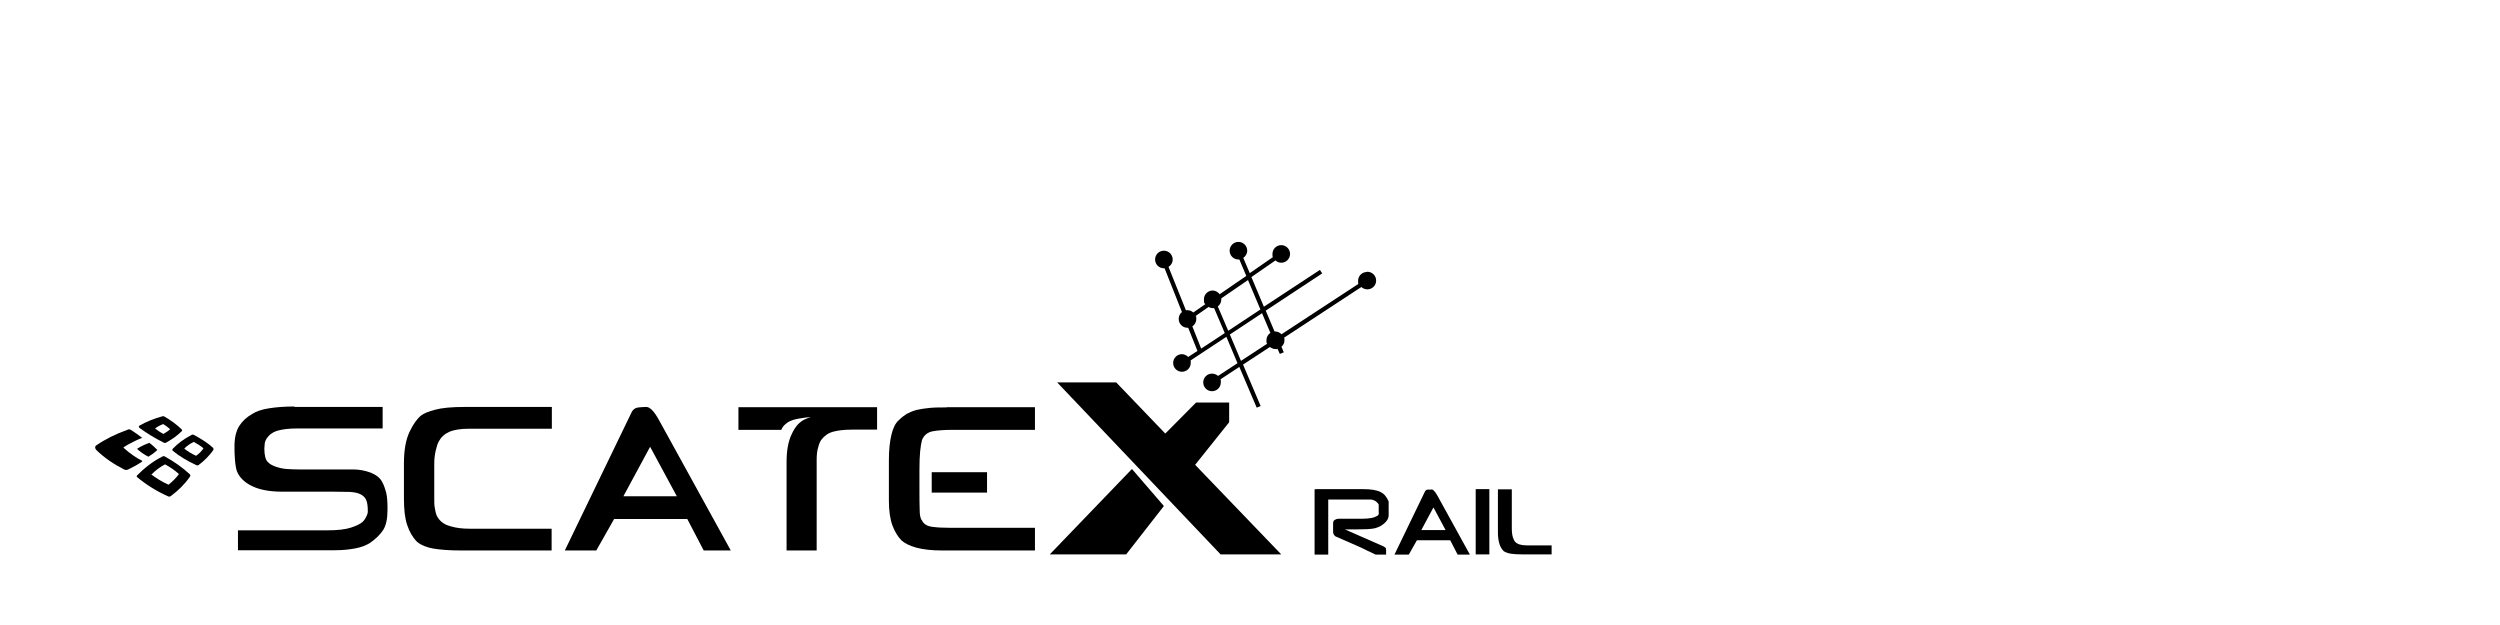 <?xml version="1.0" encoding="UTF-8"?>
<svg id="Layer_1" xmlns="http://www.w3.org/2000/svg" version="1.1" viewBox="0 0 1080 270">
  <!-- Generator: Adobe Illustrator 29.0.0, SVG Export Plug-In . SVG Version: 2.1.0 Build 186)  -->
  <defs>
    <style>
      .st0 {
        fill-rule: evenodd;
      }
    </style>
  </defs>
  <g>
    <g>
      <g>
        <polygon class="st0" points="489 202.6 453.5 239.5 486.5 239.5 502.8 218.6 489 202.6"/>
        <polygon class="st0" points="531 182.4 531 173.9 516.7 173.9 503.4 187.3 482.2 165.2 456.7 165.2 527.3 239.5 553.5 239.5 516.3 200.8 531 182.4"/>
      </g>
      <path class="st0" d="M61.5,199.1c-1.4-.7-2.5-1.3-3.9-2.3-1.3-.9-2.6-1.9-3.7-2.9-.2-.2-.4-.4-.6-.6h0c.8-.5,1.5-1,2.3-1.4h0c.7-.4,1.5-.8,2.3-1.2,0,0,.2,0,.2-.1,1.5-.7,1.9-.9,3.2-1.4h.2c-1.6-1.2-3.2-2.4-5-3.5-.5-.3-1-.3-1.5,0-5,1.8-9.3,3.9-13.4,6.7-.7.5-.6,1.4,0,2,3.6,3.5,7.5,6.1,12.2,8.5.6.2.9.2,1.6-.1,2.1-1,4.1-2.1,6-3.4h0v-.3Z"/>
      <path class="st0" d="M78.4,185.4c-2.1-2-4.5-3.8-7.3-5.4-.2-.2-.5-.2-.8-.2-3.4.9-7.2,2.4-10.1,4.1-.3.3-.3.6,0,.9,3.1,2.3,6.7,4.5,10.5,6.4.3.2.7.2,1.1,0,2.5-1.4,4.8-3,6.8-5,.2-.3,0-.6-.2-.8ZM70.7,187.5c-1.4-.7-2.6-1.5-3.7-2.4,1-.8,2.2-1.4,3.5-1.9,1.2.7,2.1,1.5,3,2.2-.8.8-1.8,1.4-2.8,2h0Z"/>
      <path class="st0" d="M82,204.9c-3-2.8-6.6-5.4-10.8-7.7-.3-.2-.7-.2-1,0-4.4,2.2-7.9,5.1-11,8.2-.2.3-.2.5,0,.7,4.1,3.4,8.6,6.2,13.6,8.4.4.1.7,0,1-.2,3.2-2.4,6-5.1,8.2-8.3.3-.4.3-.8,0-1.1h0ZM72.8,209.4c-2.7-1.2-5.1-2.7-7.4-4.4,1.7-1.7,3.6-3.2,5.9-4.4,2.2,1.2,4.3,2.6,6,4.2-1.3,1.8-2.8,3.2-4.5,4.6h0Z"/>
      <path class="st0" d="M92.2,193.6c-2.2-2.1-5.1-3.9-8.4-5.7-.3-.2-.7-.2-1.1,0-3.2,1.7-5.8,3.6-8.1,6-.2.3-.2.6,0,.8,3,2.5,6.5,4.5,10.1,6.2.4.2.8.2,1.1,0,2.5-1.9,4.6-4,6.3-6.4.2-.3.2-.6,0-.8h0ZM84.7,196.9c-2-.9-3.6-1.9-5.1-3.1,1.1-1.2,2.5-2.1,4.1-2.9,1.6.9,3,1.7,4.2,2.8-.9,1.3-1.9,2.3-3.2,3.2Z"/>
      <path class="st0" d="M59.2,193.9c1.5-1,3.4-1.9,5.3-2.6,1.4,1,2.5,2.1,3.5,3.1-1.2,1.1-2.4,2-3.9,2.9-1.8-.9-3.7-2.2-5-3.5h.1Z"/>
      <g>
        <path d="M127.1,175.8h38.2v9.3h-37.1c-3.2,0-5.9.3-8.1.9-2.2.6-3.8,1.8-4.9,3.4-.4.7-.7,1.3-.8,1.9,0,.6-.2,1.5-.2,2.5,0,2.8.5,4.7,1.4,5.7s2.2,1.7,3.8,2.2c1.5.5,3,.8,4.4.9,1.4.1,3.3.2,5.5.2h23.3c2.6,0,5.2.5,7.6,1.4,2.4,1,4.1,2.3,5,4.2.7,1.3,1.2,2.8,1.6,4.3.4,1.6.6,3.8.6,6.6v1c0,3.8-.6,6.7-1.9,8.7-1.3,2-3.2,3.8-5.6,5.5-1.7,1.1-3.8,1.9-6.4,2.4-2.6.5-5.5.8-8.7.8h-42v-8.6h38.6c4.5,0,7.9-.4,10.3-1.2,2.4-.8,4-1.6,5-2.5.4-.4.8-.9,1.1-1.4.2-.4.5-.9.7-1.4s.4-1,.4-1.5c0-2.3-.2-4-.7-5.1s-1.3-1.9-2.5-2.5-2.8-.9-4.8-1c-2.1,0-4.5-.1-7.2-.1h-21.7c-5.5,0-9.8-.8-13.1-2.4-3.3-1.6-5.4-3.7-6.5-6.3-.4-1.1-.7-2.7-.9-5-.2-2.2-.2-4.2-.2-5.9,0-3.7.7-6.6,2-8.7,1.3-2.1,3.2-3.9,5.7-5.3,1.7-1.1,4-1.9,7.1-2.4s6.8-.8,11.2-.8l-.2.2Z"/>
        <path d="M201,175.8h37.4v9.4h-35.6c-3.9,0-6.8.5-8.8,1.4s-3.5,2.3-4.5,4.2c-.5.9-.9,2.2-1.3,4-.4,1.7-.6,3.6-.6,5.5v15.1c0,1.6,0,2.9.2,3.8.2,1,.3,1.8.5,2.5s.4,1.2.6,1.5c.2.3.4.6.6.9,1.2,1.6,2.9,2.7,5.3,3.3,2.4.7,5,1,7.9,1h35.6v9.4h-39.4c-4.7,0-8.6-.3-11.6-.8s-5.4-1.5-7.1-2.9c-1.9-1.9-3.3-4.3-4.3-7.3-1-2.9-1.4-6.8-1.4-11.5v-15.1c0-5.7.8-10.2,2.4-13.6,1.6-3.4,3.3-5.7,5-7.1,1.2-.9,3.3-1.8,6.1-2.5,2.9-.8,7.1-1.2,12.8-1.2h.2Z"/>
        <path d="M279.2,175.8c1.6,0,3.4,1.9,5.5,5.7l31,56.3h-11.7l-7.1-13.6h-31.6l-7.7,13.6h-13.6l29-60c.7-1.1,1.6-1.7,2.9-1.8,1.2-.1,2.4-.2,3.3-.2h0ZM280.8,193.1l-11.5,21.3h23.1l-11.5-21.3h-.1Z"/>
        <path d="M378.9,175.8v9.8h-10.8c-3.3,0-6,.3-8.2.9-2.2.6-3.8,1.8-5,3.4-.5.6-1,1.6-1.4,3.2-.5,1.5-.7,3.4-.7,5.5v39.2h-13v-38.1c0-5,.7-9,2.2-12.1,1.4-3.1,3.2-5.2,5.4-6.3,1.2-.6,2.1-.9,2.5-1,.3,0,.6-.1.7-.1h0c-1.7,0-3.4.3-5.3.6s-3.5.8-4.8,1.5c-.8.6-1.4,1.1-1.8,1.5s-.8,1-1.2,1.9h-18.5v-9.8h59.9Z"/>
        <path d="M409,175.9h38.1v9.8h-35.8c-3.3,0-6.1.2-8.3.6-2.2.4-3.8,1.6-4.7,3.8-.3,1.2-.6,2.8-.8,4.9-.2,2.1-.3,4.8-.3,8.1v7.6c0,3.8,0,7,.1,9.5,0,2.5.4,4.1,1,4.6.7,1.6,2.2,2.5,4.5,2.8,2.2.3,4.7.4,7.4.4h36.9v9.8h-40.2c-4.4,0-8-.4-11-1.2-2.9-.8-5.1-1.9-6.4-3.1-1.7-1.7-3-3.9-4-6.6-1-2.8-1.5-6.3-1.5-10.7v-17.4c0-4.4.4-8.1,1.1-11,.7-3,1.8-5.1,3.2-6.3,1.2-1.2,2.3-2,3.4-2.7,1.1-.6,2.5-1.2,4.2-1.7,1.8-.4,3.8-.7,5.9-.9s4.5-.2,7.1-.2h0ZM402.5,204h23.9v8.8h-23.9v-8.8Z"/>
      </g>
    </g>
    <path d="M590.5,117.5c-2.1,0-3.8,1.7-3.8,3.8s0,.9.2,1.3l-33.3,21.8c-.7-.7-1.6-1.2-2.7-1.2s-.2,0-.3,0l-3.8-9,24.4-16.1-1-1.5-24.2,15.9-5.4-12.8,10.4-7.2c.7.6,1.5,1,2.5,1,2.1,0,3.8-1.7,3.8-3.8s-1.7-3.8-3.8-3.8-3.8,1.7-3.8,3.8,0,.9.3,1.3l-10.1,7-2.8-6.6c1-.7,1.7-1.8,1.7-3.1,0-2.1-1.7-3.8-3.8-3.8s-3.8,1.7-3.8,3.8,1.7,3.8,3.8,3.8.3,0,.4,0l3,7.1-11.5,7.9c-.7-.9-1.8-1.6-3-1.6-2.1,0-3.8,1.7-3.8,3.8s.2,1.5.6,2.1l-5.2,3.6c-.7-.6-1.5-1-2.5-1s-.5,0-.7,0l-7.5-18.7c1.1-.7,1.8-1.8,1.8-3.2,0-2.1-1.7-3.8-3.8-3.8s-3.8,1.7-3.8,3.8,1.7,3.8,3.8,3.8.2,0,.3,0l7.5,18.9c-.9.7-1.4,1.8-1.4,3,0,2.1,1.7,3.8,3.8,3.8s.2,0,.3,0l4,10-4,2.6c-.7-.7-1.7-1.2-2.7-1.2-2.1,0-3.8,1.7-3.8,3.8s1.7,3.8,3.8,3.8,3.8-1.7,3.8-3.8,0-.7-.2-1l15.6-10.3,4.8,11.4-8.4,5.5c-.7-.6-1.6-1-2.6-1-2.1,0-3.8,1.7-3.8,3.8s1.7,3.8,3.8,3.8,3.8-1.7,3.8-3.8,0-.9-.2-1.3l8.2-5.4,7.5,17.6,1.7-.7-7.6-17.9,11.6-7.6c.7.5,1.5.9,2.4.9s.6,0,.9-.1l1,2.2,1.7-.7-1-2.4c.8-.7,1.3-1.7,1.3-2.8s0-.7-.2-1.1l33.4-21.9c.7.6,1.6,1,2.6,1,2.1,0,3.8-1.7,3.8-3.8s-1.7-3.8-3.8-3.8h-.2ZM539.1,120.9l5.4,12.8-13.9,9.2-4.5-10.5c.9-.7,1.5-1.8,1.5-3s0-.3,0-.5l11.5-7.9h0ZM518.9,150.6l-3.8-9.6c1-.7,1.7-1.8,1.7-3.2s0-.9-.3-1.3l5.6-3.9c.5.3,1.1.5,1.8.5s.4,0,.6,0l4.6,10.8-10.2,6.7h0ZM531.3,144.5l13.9-9.2,3.6,8.5c-1,.7-1.7,1.8-1.7,3.2s0,1,.3,1.5l-11.3,7.4-4.8-11.4Z"/>
  </g>
  <g>
    <path d="M568.3,211.3h20.3c1.8,0,3.4.1,4.6.3,1.2.2,2.3.5,3.1.9s1.5.9,2,1.5.9,1.2,1.3,2c.2.3.3.6.3.9v5.8c0,1.2-.7,2.4-2,3.5-.5.4-1.1.8-1.6,1.1s-1.3.6-2.3.9c-.8.2-1.9.3-3.3.4-1.4,0-2.9.1-4.7.1h-5l16.8,7.4c.3.2.5.4.7.5.2.2.3.5.3,1v2h-4.5l-1.5-.7c-.5-.3-1.2-.6-1.9-.9-.8-.4-1.6-.8-2.6-1.3l-11.4-5c-.3-.2-.5-.5-.7-.8s-.3-.7-.3-1.2v-3.5c0-.8.2-1.3.7-1.6s1-.5,1.8-.5h9.9c1.5,0,2.8-.1,4-.3s2.1-.6,2.9-1.1c.2-.1.3-.3.4-.6s0-.6,0-1.1v-2.7c0-.2,0-.5-.3-.8s-.5-.6-.8-.8c-.3-.3-.7-.5-1.1-.6-.4-.2-.8-.3-1.2-.3h-18.4v23.8h-5.9v-28.2h.3Z"/>
    <path d="M618.4,211.4c.7,0,1.5.9,2.5,2.6l14.1,25.6h-5.3l-3.2-6.2h-14.4l-3.5,6.2h-6.2l13.2-27.3c.3-.5.7-.8,1.3-.8h1.5ZM619.2,219.3l-5.2,9.7h10.5l-5.2-9.7h0Z"/>
    <path d="M643.4,211.3v28.2h-5.9v-28.2h5.9Z"/>
    <path d="M653.1,211.4v16.8c0,1.8.2,3.1.5,4s.6,1.5,1,1.9c.9,1,2.6,1.5,4.9,1.5h10.8v3.9h-12.3c-2.2,0-4-.1-5.3-.3s-2.3-.6-3.1-1.1c-.8-.8-1.4-1.8-1.8-3-.4-1.3-.7-2.9-.7-4.9v-18.8h6Z"/>
  </g>
</svg>